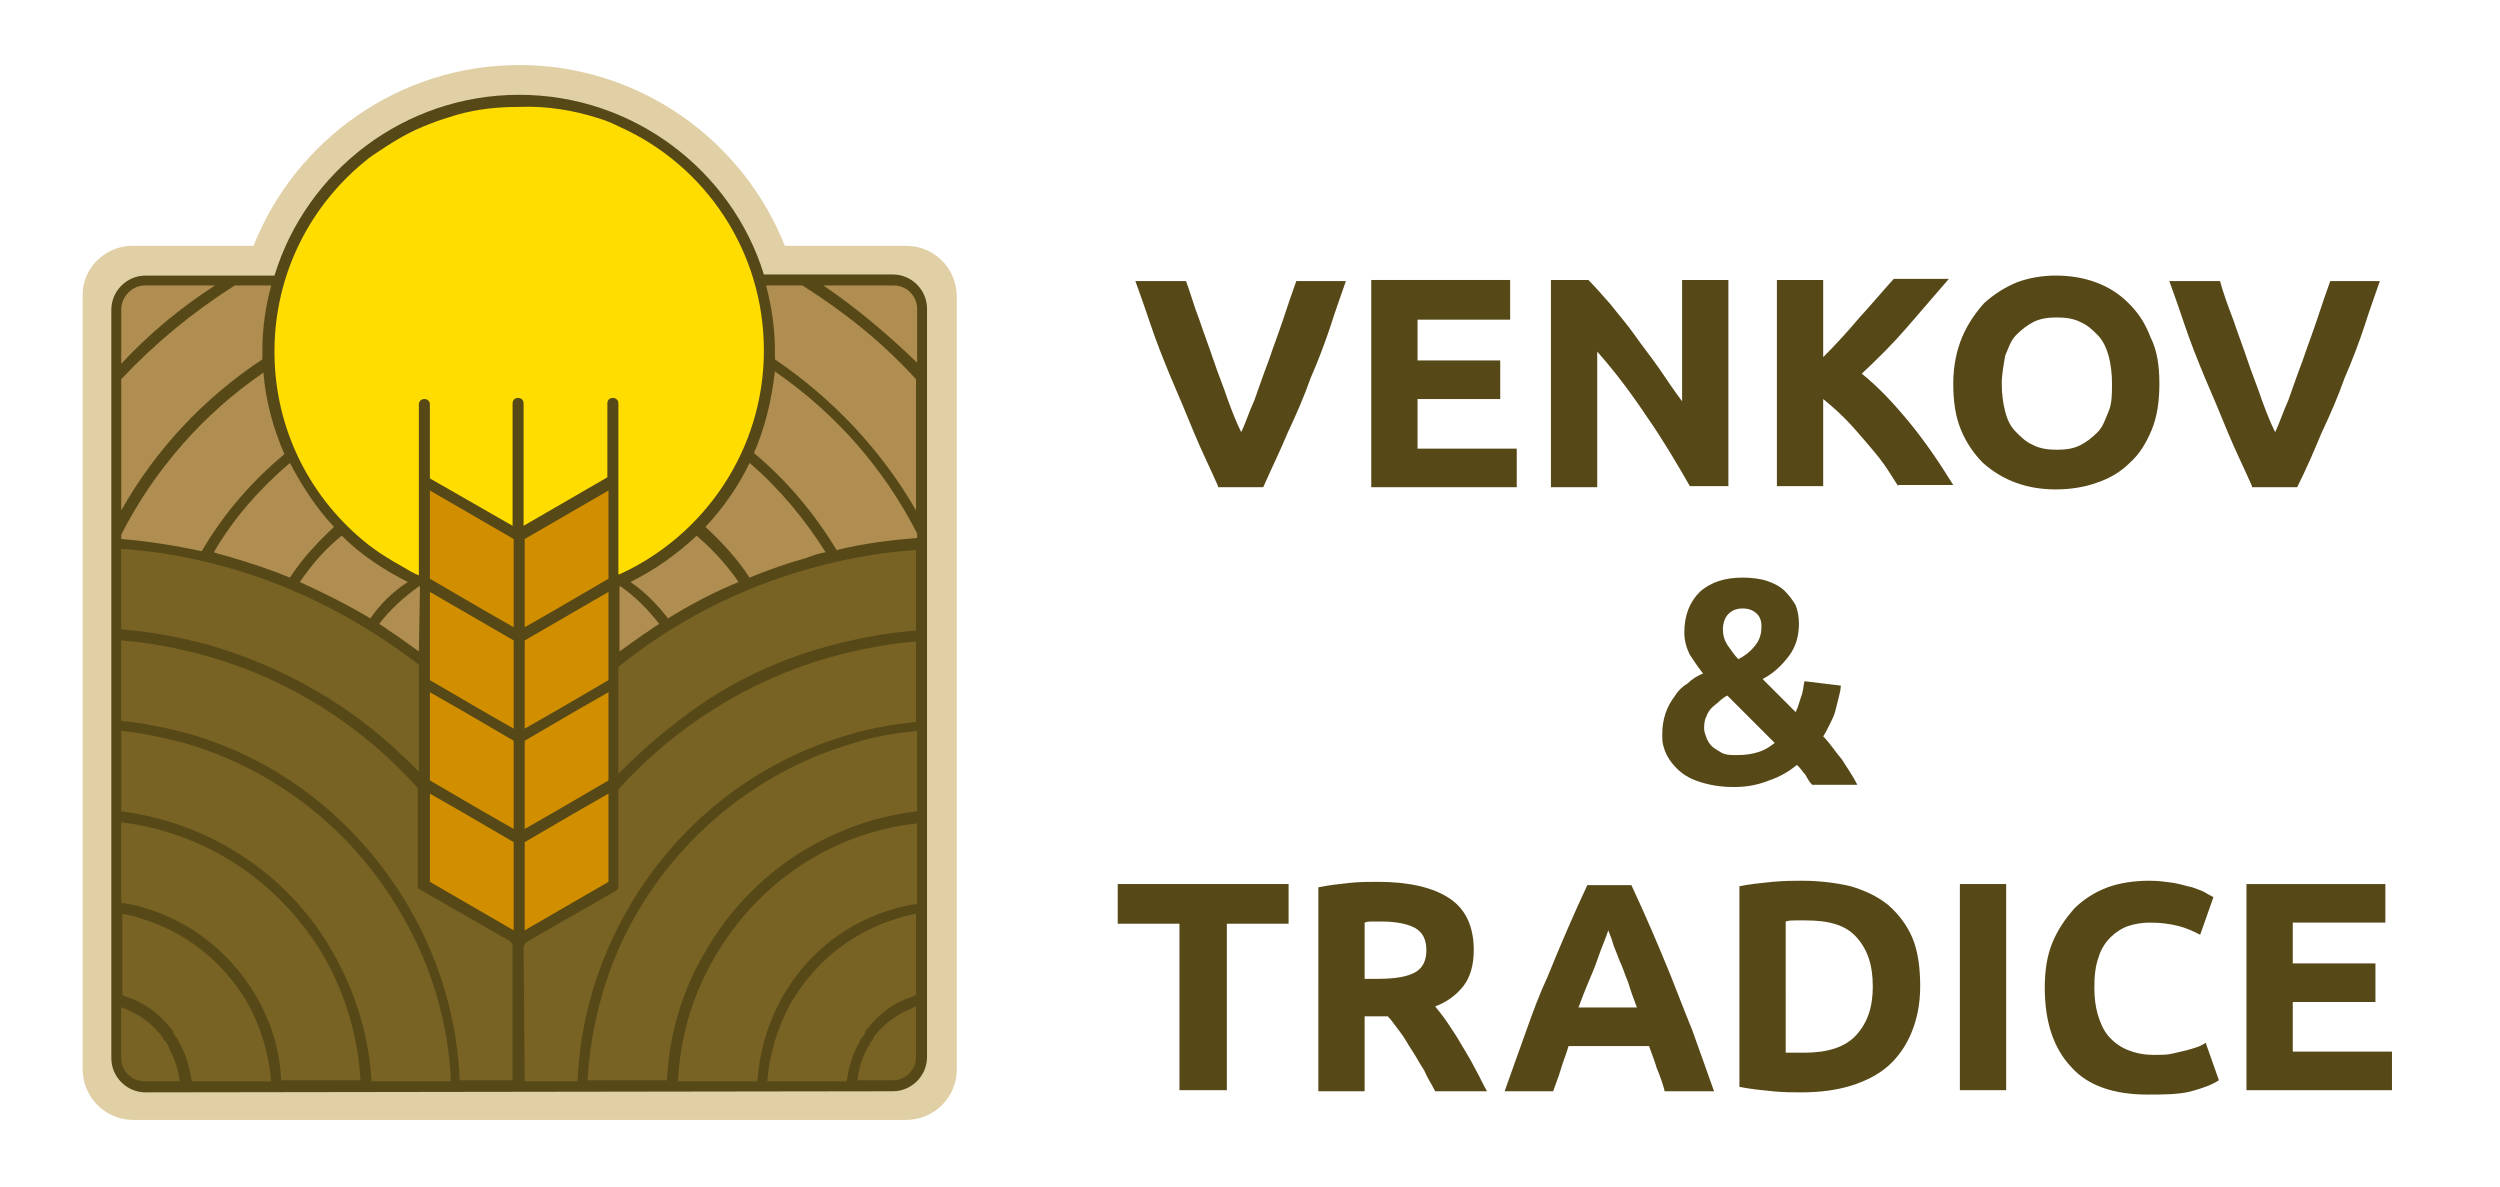 <?xml version="1.0" encoding="utf-8"?>
<!-- Generator: Adobe Illustrator 27.3.1, SVG Export Plug-In . SVG Version: 6.00 Build 0)  -->
<svg version="1.1" id="TOP_menu" xmlns="http://www.w3.org/2000/svg" xmlns:xlink="http://www.w3.org/1999/xlink" x="0px" y="0px"
	 viewBox="0 0 226.8 107.7" style="enable-background:new 0 0 226.8 107.7;" xml:space="preserve">
<style type="text/css">
	.st0{enable-background:new    ;}
	.st1{fill:#574917;}
	.st2{fill:#E1D0A6;}
	.st3{fill:#FFDD00;}
	.st4{fill:#B08E52;}
	.st5{fill:#786324;}
	.st6{fill:#D18F00;}
</style>
<g class="st0">
	<path class="st1" d="M110.5,44.1c-0.7-1.6-1.5-3.2-2.2-4.9c-0.7-1.7-1.4-3.4-2.1-5c-0.7-1.7-1.3-3.2-1.8-4.7s-1-2.9-1.4-4h4.6
		c0.4,1.1,0.7,2.2,1.2,3.5c0.4,1.2,0.9,2.5,1.3,3.7c0.4,1.2,0.9,2.4,1.3,3.6c0.4,1.1,0.8,2.1,1.2,2.9c0.4-0.8,0.7-1.8,1.2-2.9
		c0.4-1.1,0.8-2.3,1.3-3.6c0.4-1.2,0.9-2.5,1.3-3.7c0.4-1.2,0.8-2.4,1.2-3.5h4.5c-0.4,1.2-0.9,2.5-1.4,4.1c-0.5,1.5-1.1,3.1-1.8,4.7
		c-0.6,1.7-1.3,3.3-2.1,5c-0.7,1.7-1.5,3.3-2.2,4.9H110.5z"/>
	<path class="st1" d="M124.4,44.1V25.4H137V29h-8.4v3.7h7.5v3.5h-7.5v4.5h9v3.5H124.4z"/>
	<path class="st1" d="M153.3,44.1c-1.2-2.1-2.5-4.3-3.9-6.3c-1.4-2.1-2.9-4.1-4.5-5.9v12.3h-4.2V25.4h3.4c0.6,0.6,1.2,1.3,2,2.2
		c0.7,0.9,1.5,1.8,2.2,2.8c0.7,1,1.5,2,2.2,3s1.4,2.1,2.1,3v-11h4.2v18.7H153.3z"/>
	<path class="st1" d="M172.2,44.1c-0.4-0.6-0.8-1.3-1.3-2c-0.5-0.7-1.1-1.4-1.7-2.1c-0.6-0.7-1.2-1.4-1.9-2.1
		c-0.7-0.7-1.3-1.2-1.9-1.7v7.9h-4.2V25.4h4.2v7c1.1-1.1,2.2-2.3,3.3-3.6c1.1-1.2,2.1-2.4,3.1-3.5h5c-1.3,1.5-2.6,3-3.8,4.4
		s-2.6,2.8-4.1,4.2c1.5,1.2,2.9,2.7,4.3,4.4c1.4,1.7,2.7,3.6,4,5.7H172.2z"/>
	<path class="st1" d="M195.9,34.8c0,1.6-0.2,3-0.7,4.2s-1.1,2.2-2,3c-0.8,0.8-1.8,1.4-3,1.8c-1.1,0.4-2.4,0.6-3.7,0.6
		c-1.3,0-2.5-0.2-3.6-0.6c-1.1-0.4-2.1-1-3-1.8c-0.8-0.8-1.5-1.8-2-3s-0.7-2.6-0.7-4.2c0-1.6,0.3-3,0.8-4.2c0.5-1.2,1.2-2.2,2-3.1
		c0.9-0.8,1.8-1.4,3-1.9c1.1-0.4,2.3-0.6,3.5-0.6c1.3,0,2.5,0.2,3.6,0.6c1.1,0.4,2.1,1,3,1.9s1.5,1.8,2,3.1
		C195.7,31.8,195.9,33.2,195.9,34.8z M181.6,34.8c0,0.9,0.1,1.7,0.3,2.5s0.5,1.4,1,1.9s0.9,0.9,1.6,1.2c0.6,0.3,1.3,0.4,2.1,0.4
		c0.8,0,1.5-0.1,2.1-0.4c0.6-0.3,1.1-0.7,1.6-1.2s0.7-1.2,1-1.9s0.3-1.6,0.3-2.5c0-0.9-0.1-1.7-0.3-2.5c-0.2-0.7-0.5-1.4-1-1.9
		s-0.9-0.9-1.6-1.2c-0.6-0.3-1.3-0.4-2.1-0.4c-0.8,0-1.5,0.1-2.1,0.4s-1.1,0.7-1.6,1.2s-0.7,1.2-1,1.9
		C181.8,33,181.6,33.9,181.6,34.8z"/>
	<path class="st1" d="M204.3,44.1c-0.7-1.6-1.5-3.2-2.2-4.9c-0.7-1.7-1.4-3.4-2.1-5c-0.7-1.7-1.3-3.2-1.8-4.7c-0.5-1.5-1-2.9-1.4-4
		h4.6c0.3,1.1,0.7,2.2,1.2,3.5c0.4,1.2,0.9,2.5,1.3,3.7c0.4,1.2,0.9,2.4,1.3,3.6c0.4,1.1,0.8,2.1,1.2,2.9c0.4-0.8,0.7-1.8,1.2-2.9
		c0.4-1.1,0.8-2.3,1.3-3.6c0.4-1.2,0.9-2.5,1.3-3.7c0.4-1.2,0.8-2.4,1.2-3.5h4.5c-0.4,1.2-0.9,2.5-1.4,4.1c-0.5,1.5-1.1,3.1-1.8,4.7
		c-0.6,1.7-1.3,3.3-2.1,5c-0.7,1.7-1.4,3.3-2.2,4.9H204.3z"/>
</g>
<g class="st0">
	<path class="st1" d="M150.8,66.6c0-0.7,0.1-1.3,0.3-1.9s0.5-1.1,0.8-1.5c0.3-0.5,0.7-0.9,1.2-1.2c0.4-0.4,0.9-0.7,1.4-0.9
		c-0.4-0.5-0.8-1.1-1.2-1.7c-0.3-0.6-0.5-1.3-0.5-2c0-1.6,0.5-2.8,1.4-3.7c1-0.9,2.3-1.3,3.9-1.3c0.8,0,1.6,0.1,2.2,0.3
		c0.6,0.2,1.2,0.5,1.6,0.9s0.7,0.8,1,1.3c0.2,0.5,0.3,1.1,0.3,1.7c0,1.1-0.3,2.1-0.9,2.9s-1.4,1.6-2.4,2.1l3,3
		c0.2-0.4,0.3-0.8,0.5-1.4c0.2-0.5,0.2-1,0.3-1.4l3.3,0.4c0,0.3-0.1,0.7-0.2,1.1c-0.1,0.4-0.2,0.8-0.3,1.2s-0.3,0.8-0.5,1.2
		c-0.2,0.4-0.4,0.8-0.6,1.1c0.6,0.6,1.1,1.4,1.7,2.1c0.5,0.8,1,1.5,1.4,2.3h-4.1c-0.2-0.2-0.4-0.5-0.6-0.9c-0.3-0.3-0.5-0.7-0.8-0.9
		c-0.7,0.6-1.6,1.1-2.5,1.4c-1,0.4-2,0.6-3.2,0.6c-1.3,0-2.3-0.2-3.2-0.5s-1.5-0.7-2-1.2s-0.9-1.1-1.1-1.7S150.8,67.2,150.8,66.6z
		 M154.6,66.1c0,0.3,0.1,0.5,0.2,0.8c0.1,0.3,0.3,0.6,0.5,0.8c0.2,0.2,0.6,0.4,0.9,0.6c0.4,0.2,0.8,0.2,1.4,0.2c0.8,0,1.4-0.1,2-0.3
		c0.6-0.2,1-0.5,1.4-0.8l-4.3-4.3c-0.2,0.1-0.5,0.3-0.7,0.5c-0.2,0.2-0.5,0.4-0.7,0.6c-0.2,0.2-0.4,0.5-0.5,0.8
		C154.6,65.4,154.6,65.8,154.6,66.1z M159.8,56.8c0-0.4-0.1-0.8-0.4-1.1c-0.3-0.3-0.7-0.5-1.3-0.5c-0.6,0-1,0.2-1.3,0.5
		c-0.3,0.3-0.5,0.8-0.5,1.4c0,0.5,0.1,0.9,0.4,1.4c0.3,0.4,0.6,0.9,1,1.3c0.6-0.3,1.1-0.7,1.5-1.2C159.6,58.1,159.8,57.6,159.8,56.8
		z"/>
</g>
<g class="st0">
	<path class="st1" d="M116.9,80.2v3.6h-5.6v15.1H107V83.8h-5.6v-3.6H116.9z"/>
	<path class="st1" d="M125,80c2.8,0,5,0.5,6.5,1.5c1.5,1,2.2,2.6,2.2,4.7c0,1.3-0.3,2.4-0.9,3.2c-0.6,0.8-1.5,1.5-2.6,1.9
		c0.4,0.5,0.8,1,1.2,1.6c0.4,0.6,0.8,1.2,1.2,1.9s0.8,1.3,1.2,2.1c0.4,0.7,0.7,1.4,1.1,2.1h-4.7c-0.3-0.6-0.7-1.2-1-1.9
		c-0.4-0.6-0.7-1.2-1.1-1.8c-0.4-0.6-0.7-1.2-1.1-1.7s-0.7-1-1.1-1.4h-2.1v6.8h-4.2V80.5c0.9-0.2,1.9-0.3,2.8-0.4S124.3,80,125,80z
		 M125.3,83.6c-0.3,0-0.6,0-0.8,0s-0.5,0-0.7,0.1v5.1h1.2c1.6,0,2.7-0.2,3.4-0.6c0.7-0.4,1-1.1,1-2c0-0.9-0.3-1.6-1-2
		C127.7,83.8,126.6,83.6,125.3,83.6z"/>
	<path class="st1" d="M151,98.9c-0.2-0.7-0.4-1.3-0.7-2c-0.2-0.7-0.5-1.4-0.7-2h-7.3c-0.2,0.7-0.5,1.4-0.7,2.1
		c-0.2,0.7-0.5,1.4-0.7,2h-4.4c0.7-2,1.4-3.9,2-5.6c0.6-1.7,1.2-3.3,1.9-4.8c0.6-1.5,1.2-2.9,1.8-4.3c0.6-1.4,1.2-2.7,1.8-4h4
		c0.6,1.3,1.2,2.6,1.8,4c0.6,1.4,1.2,2.8,1.8,4.3c0.6,1.5,1.2,3.1,1.9,4.8c0.6,1.7,1.3,3.6,2,5.6H151z M145.9,84.4
		c-0.1,0.3-0.2,0.6-0.4,1.1c-0.2,0.5-0.4,1-0.6,1.6c-0.2,0.6-0.5,1.3-0.8,2c-0.3,0.7-0.6,1.5-0.9,2.3h5.3c-0.3-0.8-0.6-1.6-0.8-2.3
		c-0.3-0.7-0.5-1.4-0.8-2c-0.2-0.6-0.5-1.2-0.6-1.6C146.2,85.1,146,84.7,145.9,84.4z"/>
	<path class="st1" d="M174.2,89.5c0,1.6-0.3,3-0.8,4.2c-0.5,1.2-1.2,2.2-2.1,3c-0.9,0.8-2.1,1.4-3.4,1.8c-1.3,0.4-2.8,0.6-4.5,0.6
		c-0.8,0-1.6,0-2.6-0.1c-1-0.1-2-0.2-3-0.4V80.4c1-0.2,2-0.3,3-0.4c1.1-0.1,2-0.1,2.7-0.1c1.6,0,3.1,0.2,4.4,0.5
		c1.3,0.4,2.4,0.9,3.4,1.7c0.9,0.8,1.7,1.8,2.2,3S174.2,87.8,174.2,89.5z M162.1,95.5c0.2,0,0.4,0,0.7,0s0.6,0,0.9,0
		c2.1,0,3.7-0.5,4.7-1.6c1-1.1,1.5-2.5,1.5-4.4c0-2-0.5-3.4-1.5-4.5s-2.5-1.5-4.6-1.5c-0.3,0-0.6,0-0.9,0c-0.3,0-0.6,0-0.9,0.1V95.5
		z"/>
	<path class="st1" d="M177.8,80.2h4.2v18.7h-4.2V80.2z"/>
	<path class="st1" d="M194.8,99.3c-3,0-5.4-0.8-6.9-2.5c-1.6-1.7-2.4-4.1-2.4-7.2c0-1.5,0.2-2.9,0.7-4.1c0.5-1.2,1.2-2.2,2-3.1
		c0.8-0.8,1.9-1.5,3-1.9s2.4-0.6,3.8-0.6c0.8,0,1.5,0.1,2.2,0.2c0.6,0.1,1.2,0.3,1.7,0.4c0.5,0.2,0.9,0.3,1.2,0.5
		c0.3,0.2,0.6,0.3,0.7,0.4l-1.2,3.4c-0.6-0.3-1.2-0.6-2-0.8s-1.6-0.3-2.6-0.3c-0.6,0-1.3,0.1-1.9,0.3c-0.6,0.2-1.2,0.6-1.6,1
		c-0.5,0.5-0.9,1.1-1.1,1.8c-0.3,0.8-0.4,1.7-0.4,2.8c0,0.9,0.1,1.7,0.3,2.4s0.5,1.4,0.9,1.9c0.4,0.5,1,1,1.7,1.3
		c0.7,0.3,1.5,0.5,2.5,0.5c0.6,0,1.2,0,1.6-0.1s0.9-0.2,1.3-0.3c0.4-0.1,0.7-0.2,1-0.3c0.3-0.1,0.5-0.2,0.8-0.4l1.2,3.4
		c-0.6,0.4-1.4,0.7-2.5,1S196.2,99.3,194.8,99.3z"/>
	<path class="st1" d="M203.8,98.9V80.2h12.6v3.5H208v3.7h7.5v3.5H208v4.5h9v3.5H203.8z"/>
</g>
<g>
	<path class="st2" d="M12,22.3l11,0c3.8-9.6,13.2-16.4,24.1-16.4c10.9,0,20.3,6.8,24.1,16.4l11,0c2.6,0,4.6,2.1,4.6,4.6l0,70.1
		c0,2.6-2.1,4.6-4.6,4.6l-70.1,0c-2.6,0-4.6-2.1-4.6-4.6l0-70.1C7.4,24.4,9.5,22.3,12,22.3z"/>
	<path class="st1" d="M10.1,96c0,1.7,1.4,3.1,3.1,3.1L81,99c1.7,0,3.1-1.4,3.1-3.1l0-67.9c0-1.7-1.4-3.1-3.1-3.1l-11.7,0
		C66.4,15.5,57.5,8.6,47.1,8.6S27.8,15.5,24.9,25l-11.7,0c-1.7,0-3.1,1.4-3.1,3.1L10.1,96z"/>
	<g>
		<path class="st3" d="M54.2,10.7c0.7,0.2,1.4,0.5,2,0.8C64,15,69.3,22.8,69.3,31.8c0,9-5.4,16.8-13.1,20.3c0,0-0.1,0-0.1,0l0-8.5
			l0-7c0-0.3-0.2-0.5-0.5-0.5c-0.3,0-0.5,0.2-0.5,0.5l0,6.7l-7.6,4.4l0-11.1c0-0.3-0.2-0.5-0.5-0.5s-0.5,0.2-0.5,0.5l0,11.1L39,43.4
			l0-6.7c0-0.3-0.2-0.5-0.5-0.5c-0.3,0-0.5,0.2-0.5,0.5l0,7l0,8.5c-0.5-0.2-1-0.5-1.5-0.8c-0.9-0.5-1.9-1.1-2.7-1.7
			c-0.1-0.1-0.3-0.2-0.4-0.3c-5.2-4.1-8.5-10.4-8.5-17.5c0-7.1,3.3-13.4,8.5-17.5c0.1-0.1,0.3-0.2,0.4-0.3c0.9-0.6,1.8-1.2,2.7-1.7
			c1.6-0.9,3.3-1.5,5-2c1.8-0.5,3.6-0.7,5.6-0.7C49.6,9.6,52,10,54.2,10.7z"/>
		<g>
			<path class="st4" d="M74.9,50.1c-0.6,0.1-1.2,0.3-1.7,0.5c-1.8,0.5-3.5,1.1-5.2,1.8c-1.1-1.7-2.5-3.2-4-4.6c1.6-1.7,3-3.7,4-5.8
				C70.7,44.3,73,47.1,74.9,50.1z"/>
			<path class="st4" d="M74.7,25.9l6.4,0c1.2,0,2.1,1,2.1,2.1l0,4.9C80.6,30.4,77.8,28,74.7,25.9z"/>
			<path class="st4" d="M70.3,32.6c0-0.3,0-0.5,0-0.8c0-2-0.3-4-0.8-5.9l3.3,0c3.8,2.4,7.3,5.2,10.3,8.5l0,11.9
				C80,40.9,75.6,36.2,70.3,32.6z"/>
			<path class="st4" d="M26.3,52.4c-1.7-0.7-3.5-1.3-5.2-1.8c-0.6-0.2-1.2-0.3-1.7-0.5c1.8-3.1,4.2-5.8,6.9-8.1
				c1.1,2.1,2.4,4.1,4,5.8C28.8,49.2,27.4,50.7,26.3,52.4z"/>
			<path class="st4" d="M33.6,56.1c-2-1.2-4.2-2.3-6.4-3.3c1.1-1.6,2.3-3,3.8-4.2c1.7,1.7,3.8,3.1,6,4.2
				C35.6,53.7,34.5,54.8,33.6,56.1z"/>
			<path class="st4" d="M67,52.8c-2.2,0.9-4.3,2-6.4,3.3c-1-1.3-2.1-2.4-3.4-3.3c2.2-1.1,4.2-2.5,6-4.2C64.6,49.8,65.9,51.2,67,52.8
				z"/>
			<path class="st4" d="M38,59.1c-0.7-0.5-1.4-1-2.1-1.5c-0.5-0.3-1-0.7-1.5-1c1-1.3,2.2-2.4,3.6-3.4c0,0,0.1,0,0.1,0L38,59.1z"/>
			<path class="st4" d="M59.8,56.6c-0.5,0.3-1,0.7-1.5,1c-0.7,0.5-1.4,1-2.1,1.5l0-5.9c0,0,0.1,0,0.1,0
				C57.6,54.1,58.8,55.3,59.8,56.6z"/>
			<path class="st4" d="M68.4,41.1c1-2.3,1.6-4.8,1.9-7.4c5.5,3.8,9.9,8.8,12.9,14.7v0.4c-2.4,0.2-4.9,0.5-7.3,1.1
				C73.9,46.6,71.4,43.6,68.4,41.1z"/>
			<path class="st4" d="M23.9,33.8c0.2,2.6,0.9,5.1,1.9,7.4c-3,2.5-5.5,5.4-7.5,8.8c-2.4-0.5-4.8-0.9-7.3-1.1l0-0.4
				C14,42.6,18.5,37.5,23.9,33.8z"/>
			<path class="st4" d="M13.1,25.9l6.4,0c-3.1,2-6,4.4-8.5,7.1l0-4.9C11,26.9,12,25.9,13.1,25.9z"/>
			<path class="st4" d="M21.3,25.9l3.3,0c-0.5,1.9-0.8,3.8-0.8,5.9c0,0.3,0,0.5,0,0.8c-5.3,3.5-9.7,8.2-12.8,13.7l0-11.9
				C14,31.2,17.5,28.3,21.3,25.9z"/>
			<path class="st5" d="M81.5,83.3c0.5-0.2,1.1-0.3,1.6-0.4l0,7.4c-0.1,0-0.2,0-0.2,0.1c0,0,0,0-0.1,0c-1.6,0.5-3,1.5-4.1,2.9
				c0,0,0,0,0,0c-0.1,0.1-0.2,0.2-0.2,0.3c0,0,0,0,0,0.1c-0.1,0.1-0.1,0.2-0.2,0.3c0,0,0,0.1-0.1,0.1c-0.1,0.1-0.1,0.2-0.2,0.3
				c0,0,0,0,0,0.1c-0.7,1.1-1,2.4-1.2,3.6l-7.2,0c0.2-2.4,0.9-4.9,2.2-7.2C74,87.2,77.4,84.5,81.5,83.3z M78.8,94.9
				c-0.6,1-0.9,2.1-1,3.1l3.2,0c1.2,0,2.1-1,2.1-2.1l0-4.6c0,0,0,0,0,0c-0.1,0-0.1,0-0.2,0.1c-0.1,0-0.1,0-0.2,0.1
				c-1.3,0.5-2.4,1.3-3.3,2.4c0,0,0,0,0,0c-0.1,0.1-0.1,0.2-0.2,0.3c0,0,0,0,0,0.1c-0.1,0.1-0.1,0.2-0.2,0.2c0,0,0,0.1-0.1,0.1
				C79,94.7,78.9,94.8,78.8,94.9C78.8,94.9,78.8,94.9,78.8,94.9z M75.2,58.6c2.6-0.7,5.3-1.2,7.9-1.4l0-7.3
				c-3.2,0.2-6.5,0.8-9.7,1.7c-6.4,1.8-12.2,4.8-17.3,8.9l0,1.6l0,8.1c1.5-1.5,3.1-3,4.8-4.3C65.2,62.4,70,60,75.2,58.6z M20.7,51.5
				c-3.2-0.9-6.4-1.5-9.7-1.7l0,7.3c2.7,0.2,5.3,0.7,7.9,1.4c5.2,1.5,10,3.9,14.3,7.2c1.7,1.3,3.3,2.8,4.8,4.3l0-8.1l0-1.6
				C32.9,56.4,27.1,53.3,20.7,51.5z M18.7,59.5c-2.5-0.7-5.1-1.2-7.7-1.4l0,7.3c2,0.2,4,0.6,5.9,1.1c8.6,2.4,15.7,8.1,20.2,15.8
				c2.9,5,4.4,10.4,4.6,15.7l4.8,0l0-12.2c0-0.1-0.1-0.3-0.2-0.4l-8.2-4.7c-0.2-0.1-0.2-0.2-0.2-0.4l0-8.8
				C32.8,65.8,26.2,61.6,18.7,59.5z M16.7,67.4c-1.9-0.5-3.8-0.9-5.7-1.1l0,7.3C18.7,74.6,26,79,30.2,86.4c2.1,3.7,3.3,7.7,3.5,11.7
				l7.2,0c-0.2-5.2-1.7-10.4-4.5-15.2C32,75.3,25,69.8,16.7,67.4z M64.8,86.9c-2.1,3.6-3.1,7.4-3.3,11.2l7.2,0
				c0.2-2.6,0.9-5.2,2.3-7.7c2.3-4,5.9-6.8,10.3-8c0.6-0.2,1.3-0.3,1.9-0.4l0-7.3C75.8,75.5,68.9,79.8,64.8,86.9z M57.8,82.8
				c-2.8,4.8-4.2,10.1-4.5,15.2l7.2,0c0.2-4,1.3-8,3.5-11.7c4.2-7.3,11.5-11.8,19.2-12.7l0-7.3c-1.9,0.2-3.8,0.5-5.7,1.1
				C69.2,69.8,62.2,75.3,57.8,82.8z M47.6,98.1l4.8,0c0.2-5.3,1.7-10.7,4.6-15.7c4.5-7.8,11.7-13.4,20.2-15.8c2-0.6,3.9-0.9,5.9-1.1
				l0-7.3c-2.6,0.2-5.1,0.7-7.7,1.4c-7.5,2.1-14.1,6.3-19.3,12l0,8.8c0,0.2-0.1,0.3-0.2,0.4l-8.2,4.7c-0.1,0.1-0.1,0.3-0.2,0.4
				L47.6,98.1z M11,91.4C11,91.4,11,91.4,11,91.4l0,4.6c0,1.2,1,2.1,2.1,2.1l3.2,0c-0.1-1.1-0.5-2.1-1-3.1c0,0,0,0,0-0.1
				c-0.1-0.1-0.1-0.2-0.2-0.3c0,0,0-0.1-0.1-0.1c-0.1-0.1-0.1-0.2-0.2-0.2c0,0,0,0,0-0.1c-0.1-0.1-0.1-0.2-0.2-0.3c0,0,0,0,0,0
				c-0.9-1.1-2-1.9-3.3-2.4c-0.1,0-0.1,0-0.2-0.1C11.1,91.4,11.1,91.4,11,91.4z M12.7,83.3c-0.5-0.2-1.1-0.3-1.6-0.4l0,7.4
				c0.1,0,0.2,0,0.2,0.1c0,0,0,0,0.1,0c1.6,0.5,3,1.5,4.1,2.9c0,0,0,0,0,0c0.1,0.1,0.2,0.2,0.2,0.3c0,0,0,0,0,0.1
				c0.1,0.1,0.1,0.2,0.2,0.3c0,0,0,0.1,0.1,0.1c0.1,0.1,0.1,0.2,0.2,0.3c0,0,0,0,0,0.1c0.7,1.1,1,2.4,1.2,3.6l7.2,0
				c-0.2-2.4-0.9-4.9-2.2-7.2C20.2,87.2,16.8,84.5,12.7,83.3z M11,74.6l0,7.3c0.6,0.1,1.3,0.2,1.9,0.4c4.3,1.2,8,4.1,10.3,8
				c1.4,2.4,2.2,5,2.3,7.7l7.2,0c-0.2-3.8-1.3-7.7-3.3-11.2C25.3,79.8,18.4,75.5,11,74.6z"/>
			<g>
				<polygon class="st6" points="55.2,80 47.6,84.4 47.6,76.4 52.4,73.6 55.2,72 				"/>
				<polygon class="st6" points="39,44.5 46.6,48.9 46.6,56.9 43.8,55.3 39,52.5 				"/>
				<polygon class="st6" points="47.6,48.9 55.2,44.5 55.2,52.5 50.4,55.3 47.6,56.9 				"/>
				<polygon class="st6" points="46.6,84.4 39,80 39,72 41.8,73.6 46.6,76.4 				"/>
				<polygon class="st6" points="46.6,75.2 43.8,73.6 39,70.8 39,62.8 41.8,64.4 46.6,67.2 				"/>
				<polygon class="st6" points="47.6,58.1 55.2,53.7 55.2,61.7 50.4,64.5 47.6,66.1 				"/>
				<polygon class="st6" points="46.6,66.1 43.8,64.5 39,61.7 39,53.7 46.6,58.1 				"/>
				<polygon class="st6" points="55.2,70.8 50.4,73.6 47.6,75.2 47.6,67.2 52.4,64.4 55.2,62.8 				"/>
			</g>
		</g>
	</g>
</g>
</svg>
